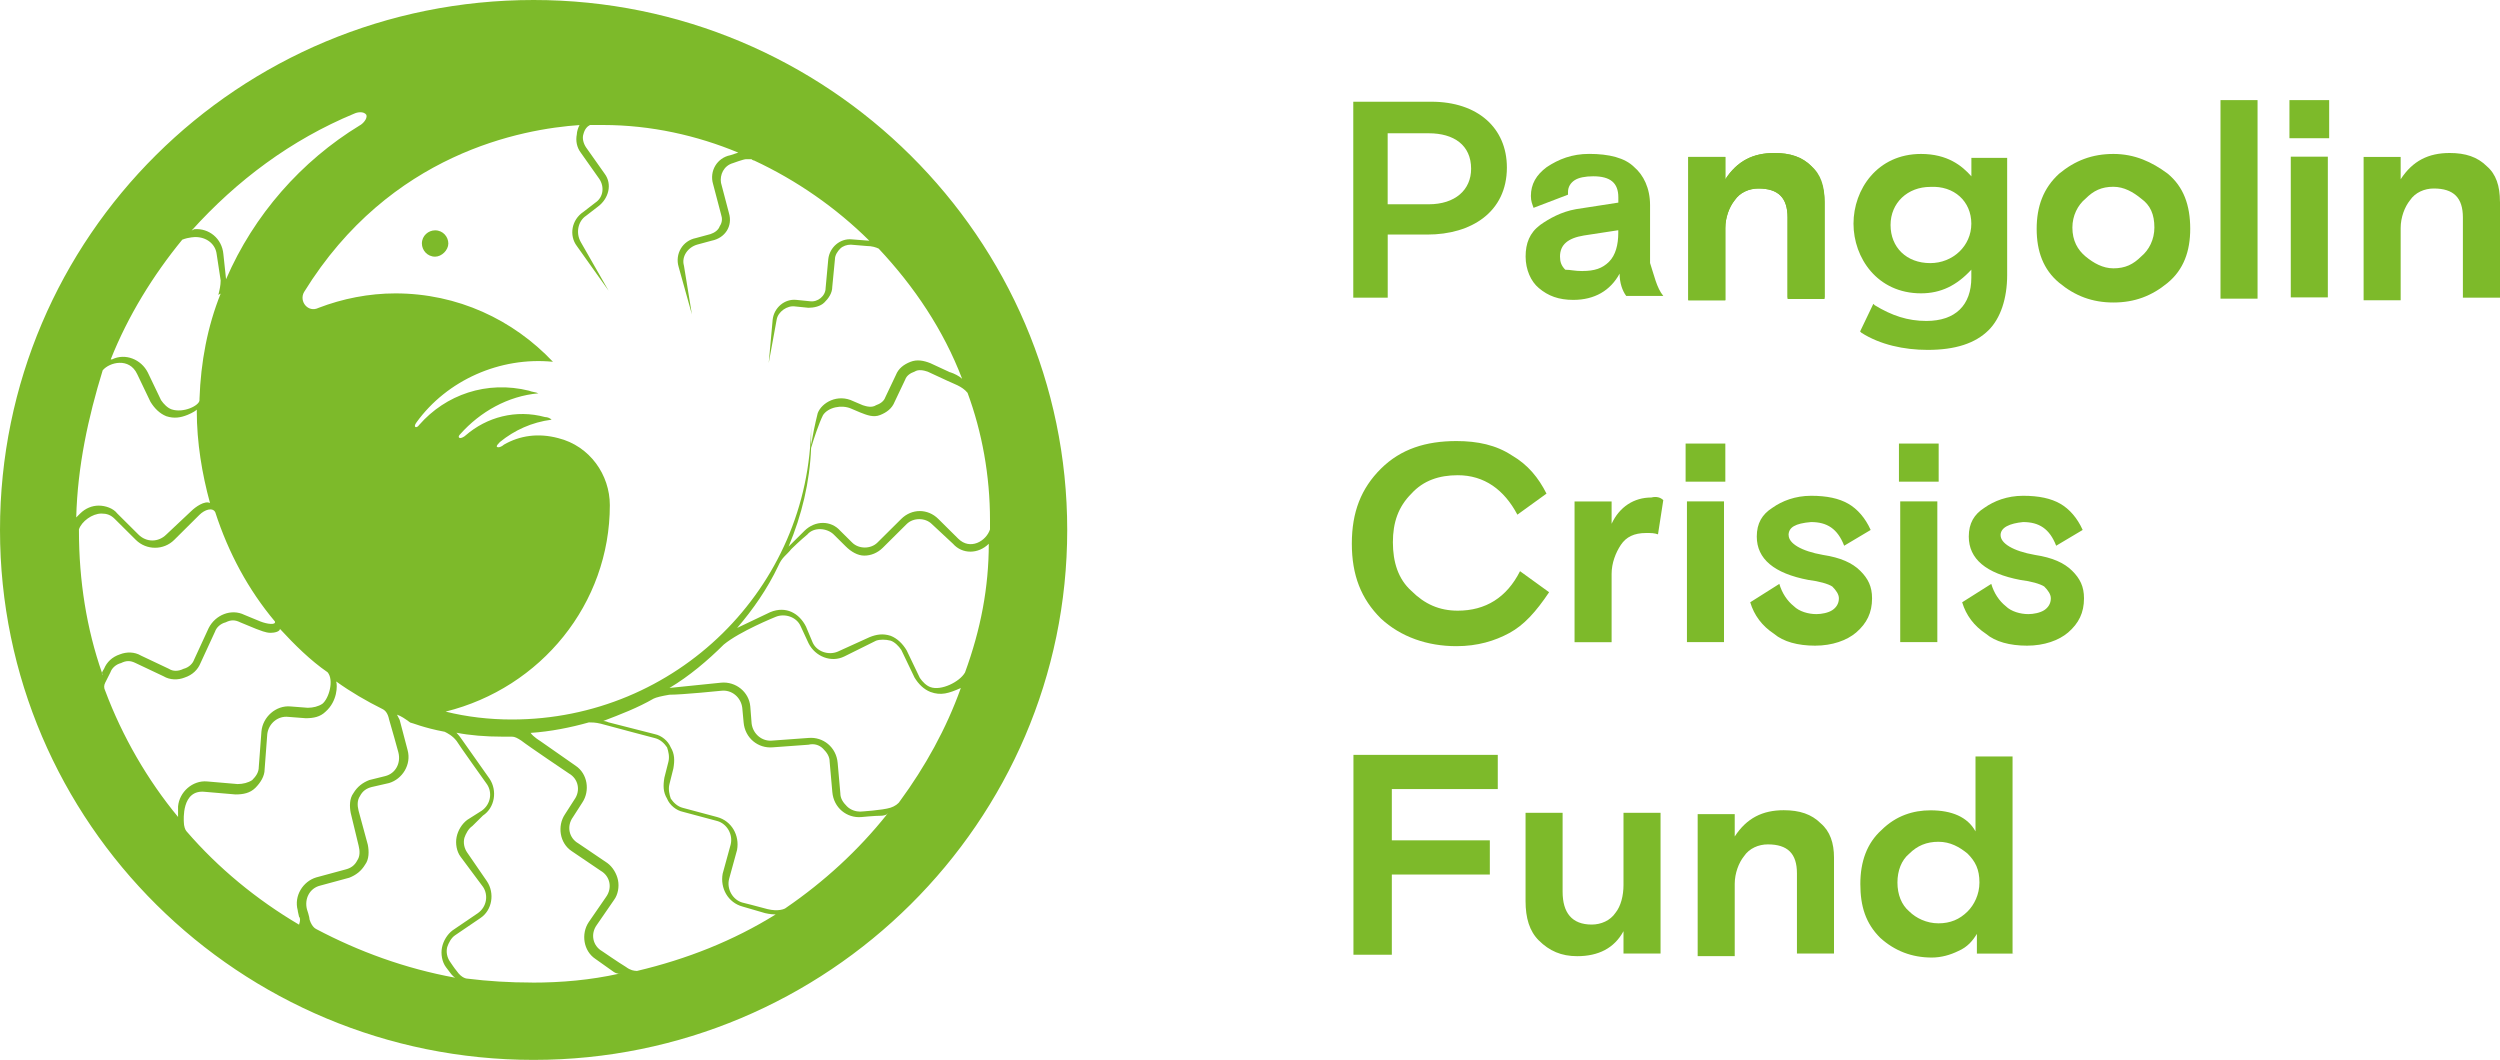 <?xml version="1.0" encoding="UTF-8"?>
<svg id="Calque_1" data-name="Calque 1" xmlns="http://www.w3.org/2000/svg" viewBox="0 0 450 190.78">
  <defs>
    <style>
      .cls-1 {
        fill: #7dba2a;
      }
    </style>
  </defs>
  <path class="cls-1" d="M328.43,36.54v17.28h-6.67v-14.68c0-3.55-1.67-5.21-5.24-5.21-1.67,0-3.34.71-4.29,2.13-.95,1.18-1.67,3.08-1.67,4.97v13.02h-6.67v-25.8h6.67v4.02c2.15-3.31,5.01-4.73,8.82-4.73,2.86,0,5.01.71,6.67,2.37,1.67,1.89,2.38,4.02,2.38,6.63Z"/>
  <path class="cls-1" d="M273.6,102.81l5.24,3.79c-2.38,3.55-4.53,5.92-7.15,7.34-2.62,1.42-5.72,2.37-9.53,2.37-5.24,0-10.01-1.66-13.59-4.97-3.58-3.55-5.24-7.81-5.24-13.49s1.67-9.94,5.24-13.49c3.58-3.55,8.1-4.97,13.59-4.97,3.81,0,7.15.71,10.01,2.6,2.86,1.66,4.77,4.02,6.2,6.86l-5.24,3.79c-2.38-4.5-5.96-7.1-10.73-7.1-3.34,0-6.2.95-8.34,3.31-2.38,2.37-3.34,5.21-3.34,8.76s.95,6.63,3.34,8.76c2.38,2.37,5.01,3.55,8.34,3.55,5.01,0,8.82-2.37,11.2-7.1Z"/>
  <path class="cls-1" d="M299.39,90.03l-.95,6.15c-.71-.24-1.19-.24-2.15-.24-2.15,0-3.58.71-4.53,2.13-.95,1.42-1.67,3.31-1.67,5.21v12.31h-6.67v-25.33h6.67v4.02c1.43-3.08,4.05-4.73,7.15-4.73.95-.24,1.67,0,2.15.47Z"/>
  <path class="cls-1" d="M303.41,86.7v-6.86h7.15v6.86h-7.15ZM303.65,115.58v-25.33h6.67v25.33h-6.67Z"/>
  <path class="cls-1" d="M341.81,86.7v-6.86h7.15v6.86h-7.15ZM342.04,115.58v-25.33h6.68v25.33h-6.68Z"/>
  <path class="cls-1" d="M412.1,24.65v-6.63h7.15v6.86h-7.15v-.24ZM412.34,53.53v-25.33h6.67v25.33h-6.67Z"/>
  <path class="cls-1" d="M321.96,96.34c0,1.42,2.15,2.84,6.2,3.55,3.1.47,5.24,1.42,6.67,2.84,1.43,1.42,2.14,2.84,2.14,4.97,0,2.6-.95,4.5-2.86,6.15-1.67,1.42-4.29,2.37-7.39,2.37s-5.72-.71-7.39-2.13c-2.15-1.42-3.58-3.31-4.29-5.68l5.24-3.31c.48,1.66,1.43,3.08,2.62,4.02.95.95,2.62,1.42,4.05,1.42.95,0,2.15-.24,2.86-.71.71-.47,1.19-1.18,1.19-2.13,0-.71-.48-1.42-1.19-2.13-.71-.47-2.38-.95-4.29-1.18-6.2-1.18-9.3-3.79-9.3-7.81,0-2.37.95-4.02,2.86-5.21,1.67-1.18,4.05-2.13,6.91-2.13s5.01.47,6.68,1.42c1.67.95,3.1,2.6,4.05,4.73l-4.77,2.84c-1.19-3.08-3.1-4.26-5.96-4.26-2.86.24-4.05.95-4.05,2.37Z"/>
  <path class="cls-1" d="M360.11,96.34c0,1.42,2.14,2.84,6.2,3.55,3.1.47,5.24,1.42,6.67,2.84,1.43,1.42,2.14,2.84,2.14,4.97,0,2.6-.95,4.5-2.86,6.15-1.67,1.42-4.29,2.37-7.39,2.37s-5.72-.71-7.39-2.13c-2.14-1.42-3.58-3.31-4.29-5.68l5.24-3.31c.48,1.66,1.43,3.08,2.62,4.02.95.95,2.62,1.42,4.05,1.42.95,0,2.14-.24,2.86-.71.71-.47,1.19-1.18,1.19-2.13,0-.71-.48-1.42-1.19-2.13-.72-.47-2.38-.95-4.29-1.18-6.2-1.18-9.29-3.79-9.29-7.81,0-2.37.95-4.02,2.86-5.21,1.67-1.18,4.05-2.13,6.91-2.13s5.01.47,6.68,1.42c1.67.95,3.1,2.6,4.05,4.73l-4.77,2.84c-1.19-3.08-3.1-4.26-5.96-4.26-2.38.24-4.05.95-4.05,2.37Z"/>
  <path class="cls-1" d="M243.62,171.62v-35.74h25.98v6.15h-19.07v9.23h17.64v6.15h-17.64v14.44h-6.91v-.24Z"/>
  <path class="cls-1" d="M274.6,162.16v-15.86h6.67v14.2c0,3.79,1.67,5.92,5.24,5.92,1.67,0,3.34-.71,4.29-2.13.95-1.18,1.43-3.08,1.43-4.97v-13.02h6.67v25.33h-6.67v-4.02c-1.67,3.08-4.53,4.5-8.34,4.5-2.86,0-5.01-.95-6.91-2.84-1.67-1.66-2.38-4.02-2.38-7.1Z"/>
  <path class="cls-1" d="M330.12,154.36v17.28h-6.67v-14.44c0-3.55-1.67-5.21-5.24-5.21-1.67,0-3.34.71-4.29,2.13-.95,1.18-1.67,3.08-1.67,4.97v13.02h-6.67v-25.56h6.67v4.02c2.15-3.31,5.01-4.73,8.82-4.73,2.86,0,5.01.71,6.67,2.37,1.67,1.42,2.38,3.55,2.38,6.15Z"/>
  <path class="cls-1" d="M362.51,171.65h-6.67v-3.55c-.72,1.18-1.67,2.37-3.34,3.08-1.43.71-3.1,1.18-4.77,1.18-3.58,0-6.67-1.18-9.29-3.55-2.62-2.6-3.58-5.68-3.58-9.7s1.19-7.34,3.81-9.7c2.62-2.6,5.72-3.55,8.82-3.55,3.81,0,6.67,1.18,8.1,3.79v-13.49h6.67v35.5h.24ZM343.68,164.07c1.19,1.18,3.1,2.13,5.24,2.13s3.81-.71,5.24-2.13c1.19-1.18,2.14-3.08,2.14-5.21,0-2.37-.72-3.79-2.14-5.21-1.43-1.18-3.1-2.13-5.24-2.13s-3.81.71-5.24,2.13c-1.43,1.18-2.14,3.08-2.14,5.21s.72,4.02,2.14,5.21Z"/>
  <path class="cls-1" d="M399.69,53.52V18.02h6.67v35.74h-6.67v-.24Z"/>
  <path class="cls-1" d="M354.84,31.73c-1.67-1.89-4.29-4.02-9.06-4.02-7.87,0-12.15,6.39-12.15,12.55s4.29,12.54,12.15,12.54c3.58,0,6.44-1.42,9.06-4.26v1.42c0,4.97-2.86,7.81-8.1,7.81-3.34,0-6.2-.95-9.3-2.84l-.24-.24-2.38,4.97.24.24c3.34,2.13,7.63,3.08,11.92,3.08,5,0,8.58-1.18,10.97-3.55,2.14-2.13,3.34-5.68,3.34-9.94v-21.07h-6.44v3.31ZM354.84,40.26c0,4.02-3.34,7.1-7.39,7.1-4.29,0-7.15-2.84-7.15-6.86s3.1-6.86,7.15-6.86c4.29-.24,7.39,2.6,7.39,6.63Z"/>
  <path class="cls-1" d="M243.59,18.31h14.06c8.34,0,13.59,4.73,13.59,11.84,0,8.05-6.44,12.07-14.3,12.07h-7.15v11.36h-6.2V18.31ZM257.17,36.77c4.77,0,7.63-2.6,7.63-6.39,0-4.26-3.1-6.39-7.63-6.39h-7.39v12.78h7.39Z"/>
  <path class="cls-1" d="M299.39,53.27h-6.67c-.71-.95-1.19-2.37-1.19-4.02-1.67,3.08-4.53,4.73-8.34,4.73-2.62,0-4.53-.71-6.2-2.13-1.43-1.18-2.38-3.31-2.38-5.68s.72-4.26,2.62-5.68c1.67-1.18,3.81-2.37,6.44-2.84l7.63-1.18v-.95c0-2.6-1.43-3.79-4.53-3.79-1.43,0-2.62.24-3.34.71-.71.47-1.19,1.18-1.19,2.13v.47l-6.2,2.37c-.24-.71-.48-1.18-.48-2.13,0-2.13.95-3.79,2.86-5.21,2.15-1.42,4.53-2.37,7.63-2.37,3.58,0,6.44.71,8.1,2.37,1.67,1.42,2.86,3.79,2.86,6.86v10.41c.71,2.13,1.19,4.5,2.38,5.92ZM284.85,48.78c2.15,0,3.58-.47,4.77-1.66,1.19-1.18,1.67-3.08,1.67-5.21v-.47l-6.2.95c-2.86.47-4.29,1.66-4.29,3.79,0,.95.24,1.66.95,2.37.95,0,1.67.24,3.1.24Z"/>
  <path class="cls-1" d="M390.19,31.26c2.86,2.37,4.05,5.68,4.05,9.94,0,4.02-1.19,7.34-4.05,9.7-2.86,2.37-5.96,3.55-9.77,3.55s-6.91-1.18-9.77-3.55c-2.86-2.37-4.05-5.68-4.05-9.7s1.19-7.34,4.05-9.94c2.86-2.37,5.96-3.55,9.77-3.55s6.91,1.42,9.77,3.55ZM375.41,46.17c1.43,1.18,3.1,2.13,5,2.13,2.14,0,3.57-.71,5-2.13,1.43-1.18,2.38-3.08,2.38-5.21,0-2.37-.72-4.02-2.38-5.21-1.43-1.18-3.1-2.13-5-2.13-2.14,0-3.58.71-5,2.13-1.43,1.18-2.38,3.08-2.38,5.21,0,2.37.95,4.02,2.38,5.21Z"/>
  <path class="cls-1" d="M328.43,36.3v17.28h-6.67v-14.44c0-3.55-1.67-5.21-5.24-5.21-1.67,0-3.34.71-4.29,2.13-.95,1.18-1.67,3.08-1.67,4.97v13.02h-6.67v-25.8h6.67v4.02c2.15-3.31,5.01-4.73,8.82-4.73,2.86,0,5.01.71,6.67,2.37,1.67,1.42,2.38,3.55,2.38,6.39Z"/>
  <path class="cls-1" d="M450,36.3v17.28h-6.68v-14.44c0-3.55-1.67-5.21-5.24-5.21-1.67,0-3.34.71-4.29,2.13-.95,1.18-1.67,3.08-1.67,4.97v13.02h-6.67v-25.8h6.67v4.02c2.14-3.31,5-4.73,8.82-4.73,2.86,0,5,.71,6.67,2.37,1.67,1.42,2.38,3.55,2.38,6.39Z"/>
  <path class="cls-1" d="M96.05,0C42.9,0,0,42.61,0,95.39s43.14,95.39,96.05,95.39,96.05-42.84,96.05-95.39S148.97,0,96.05,0ZM63.8,20.44c.48-.24,1.67-.47,2.15.24.24.71-.71,1.66-1.19,1.89-10.49,6.39-19.07,16.1-24.07,27.69l-.48-4.5c-.24-2.84-2.62-4.73-5.24-4.5l-.48.24c8.1-8.99,17.88-16.33,29.32-21.07ZM32.81,43.14c1.19-.47,2.38-.47,2.38-.47,1.91,0,3.58,1.18,3.81,3.08l.72,4.73c0,.87-.2,1.74-.42,2.61.06-.06.18-.12.42-.24-2.38,5.92-3.58,12.31-3.81,18.94v.24c0,.95-2.86,2.37-5.01,1.66-.72-.24-1.43-.95-1.91-1.66l-2.38-4.97c-1.19-2.37-4.05-3.55-6.44-2.37h-.24c3.1-7.81,7.63-15.15,12.87-21.54ZM18.5,66.64c1.19-1.42,4.77-2.37,6.2.71l2.38,4.97c.72,1.18,1.67,2.13,2.86,2.6,1.43.47,2.62.24,3.81-.24,0,0,1.19-.47,1.67-.95v.24c0,5.68.95,11.36,2.38,16.57-.95-.47-2.62.71-3.34,1.42l-4.53,4.26c-1.43,1.42-3.58,1.42-5.01,0l-3.81-3.79c-.72-.95-2.15-1.42-3.34-1.42s-2.38.47-3.34,1.42l-.71.71c.24-9.23,2.15-17.99,4.77-26.51ZM18.5,121.55c-.12-.12-.18-.25-.14-.43-2.76-7.93-4.15-16.54-4.15-25.6v-.24c.48-1.42,2.38-2.84,4.05-2.84.95,0,1.67.24,2.38.95l3.81,3.79c1.91,1.89,5.01,1.89,6.91,0l4.53-4.5c.95-.95,2.38-1.42,2.86-.47,2.38,7.34,5.96,13.97,10.73,19.65.24.71-1.43.47-2.62,0l-2.86-1.18c-2.38-1.18-5.24,0-6.44,2.37l-2.62,5.68c-.24.71-.95,1.42-1.91,1.66-.95.47-1.91.47-2.62,0l-5.01-2.37c-1.19-.71-2.62-.71-3.81-.24-1.43.47-2.38,1.42-2.86,2.6-.23.35-.35.58-.38.75.05.14.09.29.14.43ZM32.04,147.04c-5.48-6.63-10.01-14.44-13.11-22.72-.24-.47-.24-.95,0-1.42.24-.47.95-1.89.95-1.89.24-.71.95-1.42,1.91-1.66.95-.47,1.67-.47,2.62,0l5.01,2.37c1.19.71,2.62.71,3.81.24,1.43-.47,2.38-1.42,2.86-2.6l2.62-5.68c.24-.71.95-1.42,1.91-1.66.95-.47,1.67-.47,2.62,0l2.86,1.18c.71.24,1.67.71,2.62.71.72,0,1.67-.24,1.67-.71,2.62,2.84,5.48,5.68,8.58,7.81,1.19,1.42.24,4.73-.95,5.68-.71.47-1.67.71-2.62.71l-3.1-.24c-2.62-.24-5.01,1.89-5.24,4.5l-.48,6.39c0,.95-.48,1.66-1.19,2.37-.71.47-1.67.71-2.62.71l-5.48-.47c-2.62-.24-5.01,1.89-5.24,4.5v1.89ZM53.59,163.84s0,.24.24,1.18c.24.24.24.71,0,1.42-7.63-4.5-14.54-10.18-20.26-16.81-.24-.24-.48-.95-.48-1.66,0-.24-.48-5.92,3.81-5.44l5.48.47c1.43,0,2.62-.24,3.58-1.18.95-.95,1.67-2.13,1.67-3.31l.48-6.39c.24-1.89,1.91-3.31,3.81-3.08l3.1.24c1.43,0,2.62-.24,3.58-1.18,2.15-1.89,2.15-4.73,1.91-5.44,2.62,1.89,5.48,3.55,8.34,4.97.48.24.95.71,1.19,1.89.24.71,1.67,5.92,1.67,5.92.48,1.89-.48,3.79-2.38,4.26l-2.86.71c-1.19.47-2.15,1.18-2.86,2.37-.71.95-.71,2.37-.48,3.55l1.43,5.92c.24.95.24,1.89-.24,2.6-.48.95-1.19,1.42-2.15,1.66l-5.24,1.42c-2.38.71-4.05,3.31-3.34,5.92ZM56.92,167.22s-.72-.24-1.19-1.66c0-.47-.48-1.89-.48-1.89-.48-1.89.48-3.79,2.38-4.26l5.24-1.42c1.19-.47,2.15-1.18,2.86-2.37.71-.95.71-2.37.48-3.55l-1.67-6.15c-.24-.95-.24-1.89.24-2.6.48-.95,1.19-1.42,2.15-1.66l3.1-.71c2.38-.71,4.05-3.31,3.34-5.92l-1.43-5.44s-.24-.47-.48-.95c.71.24,1.43.71,2.38,1.42.24,0,2.38.95,6.2,1.66.48.24,1.43.71,2.15,1.66.24.47,5.48,7.81,5.48,7.81.95,1.42.71,3.55-.95,4.73l-2.62,1.66c-.95.71-1.67,1.89-1.91,3.08-.24,1.18,0,2.6.71,3.55l4.05,5.44c.95,1.42.72,3.55-.95,4.73l-4.53,3.08c-.95.71-1.67,1.89-1.91,3.08-.24,1.18,0,2.6.71,3.55l.72.95s.48.71.95.95c-9.06-1.66-17.4-4.73-25.03-8.76ZM95.76,176.86c-4.05,0-7.87-.24-11.68-.71,0,0-.95,0-1.91-1.42-.24-.24-1.19-1.66-1.19-1.66-.48-.71-.72-1.66-.48-2.6.24-.71.71-1.66,1.43-2.13l4.53-3.08c2.15-1.42,2.62-4.5,1.19-6.63l-3.58-5.21c-.48-.71-.72-1.66-.48-2.6.24-.71.72-1.66,1.43-2.13l1.91-1.89c2.15-1.42,2.62-4.5,1.19-6.63l-5.01-7.1s-.48-.71-.95-1.18c2.38.47,5.24.71,8.34.71h1.67c.48,0,.95.24,1.67.71,1.19.95,8.58,5.92,8.58,5.92,1.67.95,2.15,3.08.95,4.73l-1.67,2.6c-1.43,2.13-.95,5.21,1.19,6.63l5.24,3.55c1.67.95,2.15,3.08.95,4.73l-3.1,4.5c-1.43,2.13-.95,5.21,1.19,6.63l3.34,2.37s.47.31.9.3c.1-.02.19-.04.29-.06-.09.04-.19.06-.29.06-5.15,1.14-10.3,1.6-15.68,1.6ZM114.59,174.76c.08,0,.16,0,.23,0h-.24s0,0,.01,0c-.47-.01-1.11-.1-1.92-.71-1.19-.71-4.29-2.84-4.29-2.84-1.67-.95-2.15-3.08-.95-4.73l3.1-4.5c.71-.95.95-2.37.71-3.55-.24-1.18-.95-2.37-1.91-3.08l-5.24-3.55c-1.67-.95-2.15-3.08-.95-4.73l1.67-2.6c1.43-2.13.95-5.21-1.19-6.63l-6.44-4.5s-1.19-.71-1.67-1.42c3.58-.24,7.15-.95,10.49-1.89.48,0,1.19,0,2.15.24,1.67.47,9.77,2.6,9.77,2.6.95.24,1.67.95,2.15,1.66.24.71.48,1.66.24,2.6l-.72,2.84c-.24,1.42-.24,2.6.48,3.79.48,1.18,1.67,2.13,2.86,2.37l6.2,1.66c1.67.47,2.86,2.37,2.38,4.26l-1.43,5.21c-.48,2.6.95,5.21,3.58,5.92l4.05,1.18s.95.24,1.91.24c-7.62,4.73-15.96,8.04-25.01,10.18ZM159.68,146.56c-5.21,6.54-11.35,12.15-18.19,16.84-.24.24-1.43.71-3.34.24-1.67-.47-4.53-1.18-4.53-1.18-1.67-.47-2.86-2.37-2.38-4.26l1.43-5.21c.48-2.6-.95-5.21-3.58-5.92l-6.2-1.66c-.95-.24-1.67-.95-2.15-1.66-.24-.71-.48-1.66-.24-2.6l.71-2.84c.24-1.42.24-2.6-.48-3.79-.48-1.18-1.67-2.13-2.86-2.37l-8.34-2.13s-.48-.24-.95-.24c3.1-1.18,6.2-2.37,9.06-4.02.48-.24,1.43-.47,2.86-.71,2.38,0,9.3-.71,9.3-.71,1.91-.24,3.58,1.18,3.81,3.08l.24,2.6c.24,2.84,2.62,4.73,5.24,4.5l6.44-.47c.95-.24,1.91,0,2.62.71.71.71,1.19,1.42,1.19,2.37l.48,5.44c.24,2.84,2.62,4.73,5.24,4.5,0,0,2.38-.24,3.58-.24.34,0,.79-.12,1.02-.27.05-.07.11-.13.17-.2,0,.07-.07.14-.17.2ZM161.98,144.2c-.24.47-.95.95-1.67,1.18-1.43.47-5.48.71-5.48.71-.71,0-1.67-.24-2.38-.95-.71-.71-1.19-1.42-1.19-2.37l-.48-5.44c-.24-2.84-2.62-4.73-5.24-4.5l-6.44.47c-1.91.24-3.58-1.18-3.81-3.08l-.24-3.08c-.24-2.6-2.62-4.5-5.24-4.26l-9.3.95c3.58-2.13,6.91-4.97,9.77-7.81,2.86-2.37,9.3-4.97,9.3-4.97,1.67-.71,3.81,0,4.53,1.66l1.43,3.08c1.19,2.37,4.05,3.55,6.44,2.37l5.72-2.84c.71-.24,1.67-.24,2.62,0,.71.24,1.43.95,1.91,1.66l2.38,4.97c.71,1.18,1.67,2.13,2.86,2.6,1.91.71,3.34.24,5.48-.71-2.62,7.34-6.44,14.2-10.96,20.36ZM173.68,121.08c-.95,1.66-4.29,3.31-6.2,2.6-.72-.24-1.43-.95-1.91-1.66l-2.38-4.97c-.71-1.18-1.67-2.13-2.86-2.6-1.43-.47-2.62-.24-3.81.24l-5.72,2.6c-1.67.71-3.81,0-4.53-1.66l-1.19-2.84c-1.19-2.37-3.58-3.79-6.44-2.6l-5.96,2.84c2.86-3.31,5.48-7.1,7.39-11.13.72-1.66,1.43-1.89,2.38-3.08,1.43-1.42,2.86-2.6,2.86-2.6,1.19-1.42,3.58-1.18,4.77,0l2.15,2.13c.95.95,2.15,1.66,3.34,1.66s2.38-.47,3.34-1.42l4.29-4.26c1.19-1.18,3.34-1.18,4.53,0l3.81,3.55c1.67,1.89,4.53,1.89,6.44,0,0,7.81-1.43,15.39-4.29,23.2ZM174.15,70.68c2.62,7.1,4.05,14.91,4.05,22.96v1.66c-.71,2.13-3.58,3.79-5.72,1.66l-3.58-3.55c-.95-.95-2.15-1.42-3.34-1.42s-2.38.47-3.34,1.42l-4.29,4.26c-1.19,1.18-3.34,1.18-4.53,0l-2.15-2.13c-1.67-1.89-4.53-1.89-6.44,0l-2.86,2.84c2.38-5.68,3.81-11.6,4.05-17.75.48-1.66,1.43-4.5,2.15-5.92.95-1.42,3.34-1.89,5.01-1.18l1.67.71c1.19.47,2.38.95,3.58.47,1.19-.47,2.15-1.18,2.62-2.37l1.91-4.02c.24-.71.95-1.18,1.67-1.42.71-.47,1.67-.24,2.38,0l3.58,1.66c.95.47,2.62.95,3.57,2.13ZM171.04,67.03l-3.58-1.66c-1.19-.47-2.38-.71-3.58-.24-1.19.47-2.15,1.18-2.62,2.37l-1.91,4.02c-.24.71-.95,1.18-1.67,1.42-.71.47-1.67.24-2.38,0l-1.67-.71c-2.86-1.42-5.72.24-6.44,2.13-.48,1.89-.95,4.26-1.19,5.68v-3.55c-.24,29.35-24.31,53.02-53.87,53.02-4.05,0-8.1-.47-11.92-1.42,17.16-4.26,29.56-19.41,29.56-37.16,0-5.44-3.58-10.65-9.3-12.07-3.58-.95-6.91-.47-9.77,1.18-.24.24-.71.47-.95.47-.48,0-.48-.24.24-.95,2.62-2.13,5.72-3.55,9.3-4.02-.24-.24-.71-.47-1.19-.47-5.24-1.42-10.49,0-14.3,3.31-.24.24-.71.47-.95.47s-.48-.24,0-.71c3.58-4.02,8.58-6.86,14.06-7.34-.48-.24-1.19-.24-1.67-.47-7.63-1.89-15.02.71-19.78,6.15-.48.71-1.19.47-.48-.47,5.48-7.57,15.02-11.83,24.55-10.89-7.15-7.57-17.16-12.31-28.36-12.31-4.77,0-9.53.95-13.82,2.6-1.91.95-3.57-1.18-2.62-2.84,15.49-25.09,39.33-29.35,49.58-30.06-.24.47-.48,1.18-.48,1.66-.24,1.18,0,2.37.71,3.31l3.34,4.73c.95,1.42.72,3.31-.71,4.26l-2.15,1.66c-2.15,1.42-2.62,4.26-1.19,6.15l5.72,8.05-5.01-8.76c-.95-1.66-.48-3.79.95-4.73l2.15-1.66c1.91-1.42,2.62-4.02,1.19-5.92l-3.34-4.73c-.48-.71-.72-1.66-.48-2.37.24-.95.71-1.42,1.19-1.66h2.38c8.58,0,16.92,1.89,24.31,4.97l-1.43.47c-2.38.47-3.81,2.84-3.1,5.21l1.43,5.44c.24.71.24,1.42-.24,2.13-.24.71-.95,1.18-1.67,1.42l-2.62.71c-2.38.47-3.81,2.84-3.1,5.21l2.38,8.52-1.43-8.76c-.48-1.66.72-3.31,2.38-3.79l2.62-.71c2.38-.47,3.81-2.6,3.1-4.97l-1.43-5.44c-.24-1.42.48-3.08,2.15-3.55,0,0,1.91-.71,2.38-.71h.95s.24.24.48.24c7.63,3.55,14.78,8.52,20.74,14.44l-3.1-.24c-2.15-.24-4.05,1.42-4.29,3.55l-.48,5.21c0,1.42-1.43,2.6-2.86,2.37l-2.38-.24c-2.15-.24-4.05,1.42-4.29,3.55l-.71,7.81,1.43-7.81c.24-1.42,1.91-2.6,3.34-2.37l2.38.24c.95,0,2.15-.24,2.86-.95.72-.71,1.43-1.66,1.43-2.84l.48-4.97c0-.71.48-1.42.95-1.89.48-.47,1.19-.71,1.91-.71l2.86.24c.95,0,1.67.24,2.15.47,6.44,6.86,11.68,14.68,15.02,23.43-.48-.47-1.43-.95-2.15-1.18Z"/>
  <path class="cls-1" d="M78.32,41.46c-1.19,0-2.38.95-2.38,2.37,0,1.18.95,2.37,2.38,2.37,1.19,0,2.38-1.18,2.38-2.37s-.95-2.37-2.38-2.37Z"/>
</svg>